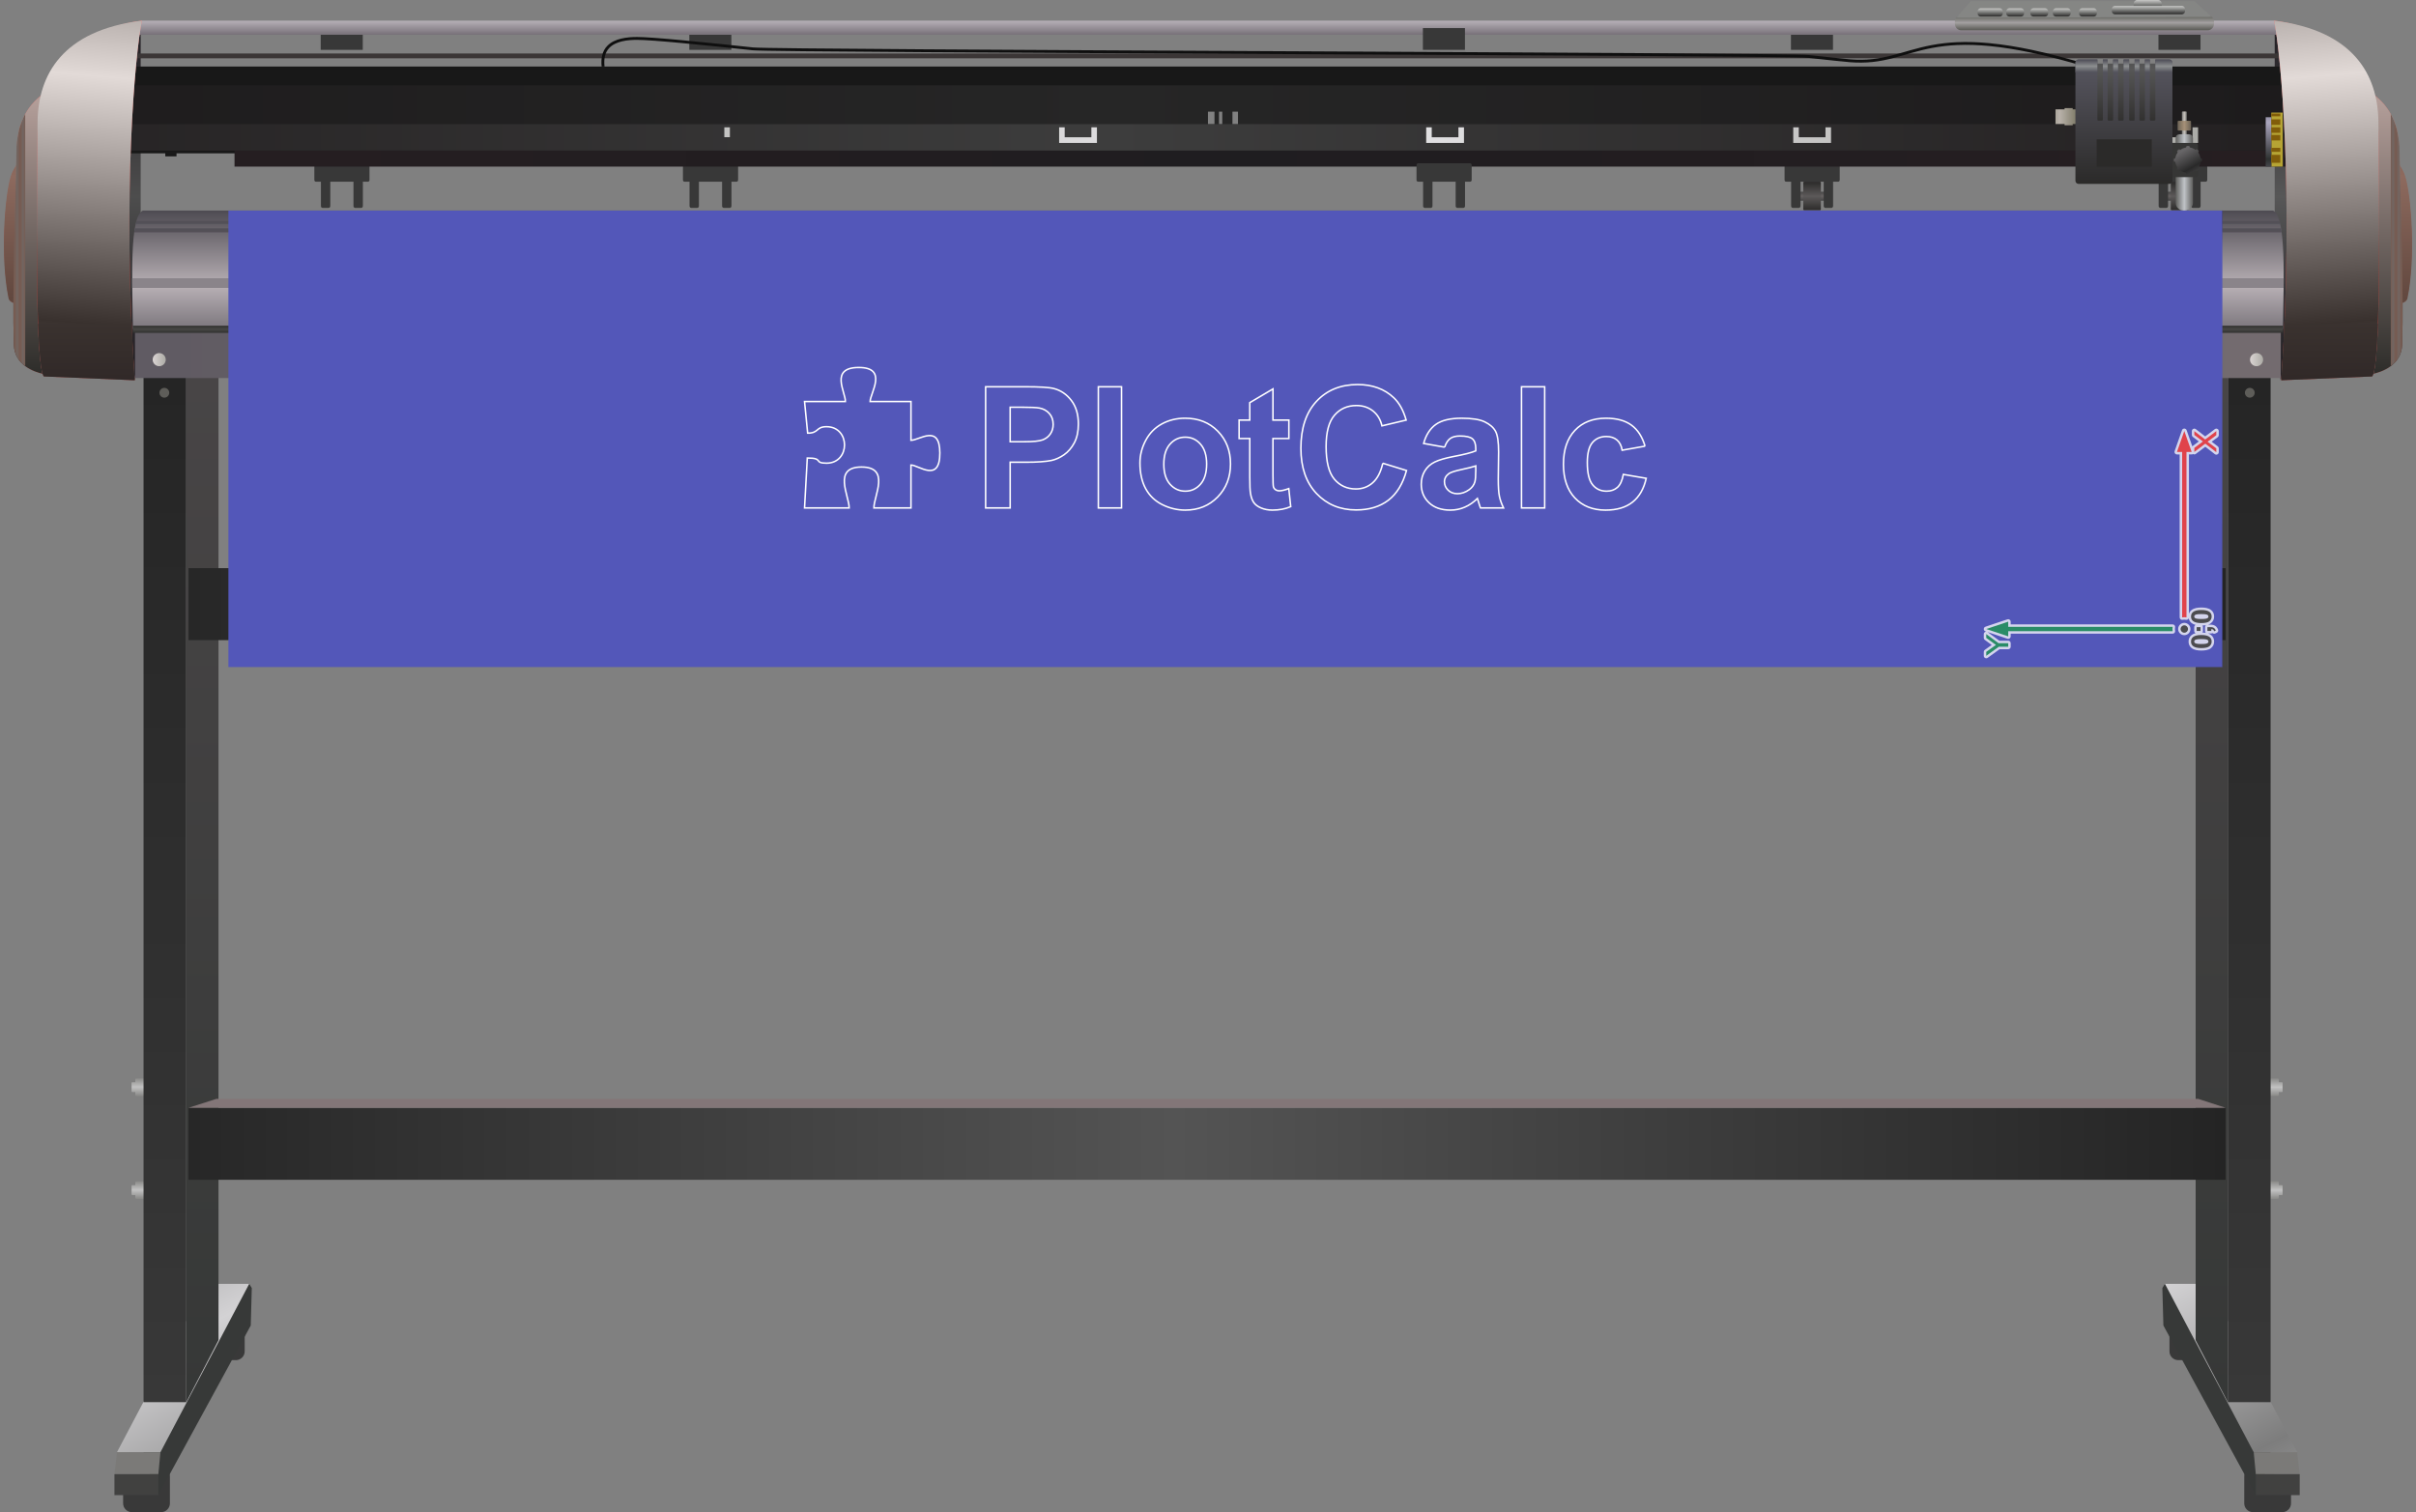 <!-- Creator: plotcalc.com 1000$ --><svg version="1.2" xmlns="http://www.w3.org/2000/svg" viewBox="-1435053 -138368 1587275 993733" xmlns:xlink="http://www.w3.org/1999/xlink"><rect x="-1435053" y="-138368" width="1587275" height="993733" fill="#808080" stroke="none"/><defs><linearGradient id="G1" x1="-700933" x2="-700932" y1="576077" y2="570291" spreadMethod="reflect" gradientUnits="userSpaceOnUse"><stop offset="0%" stop-color="rgba(194,194,194,1)"/><stop offset="100%" stop-color="rgba(137,137,135,1)"/></linearGradient><linearGradient id="G2" x1="-700933" x2="-700932" y1="643731" y2="637946" spreadMethod="reflect" gradientUnits="userSpaceOnUse"><stop offset="0%" stop-color="rgba(194,194,194,1)"/><stop offset="100%" stop-color="rgba(137,137,135,1)"/></linearGradient><linearGradient id="G3" x1="-710540" x2="-652212" y1="705326" y2="815984" spreadMethod="reflect" gradientUnits="userSpaceOnUse"><stop offset="0%" stop-color="rgba(211,210,212,1)"/><stop offset="100%" stop-color="rgba(125,125,125,1)"/></linearGradient><linearGradient id="G4" x1="-693069" x2="-693069" y1="783087" y2="110076" spreadMethod="reflect" gradientUnits="userSpaceOnUse"><stop offset="0%" stop-color="rgba(56,56,56,1)"/><stop offset="100%" stop-color="rgba(37,37,37,1)"/></linearGradient><linearGradient id="G5" x1="-665046" x2="-665045" y1="783087" y2="69572" spreadMethod="reflect" gradientUnits="userSpaceOnUse"><stop offset="0%" stop-color="rgba(54,56,55,1)"/><stop offset="100%" stop-color="rgba(73,70,71,1)"/></linearGradient><linearGradient id="G6" x1="51267" x2="51267" y1="576077" y2="570291" spreadMethod="reflect" gradientUnits="userSpaceOnUse"><stop offset="0%" stop-color="rgba(194,194,194,1)"/><stop offset="100%" stop-color="rgba(137,137,135,1)"/></linearGradient><linearGradient id="G7" x1="51267" x2="51267" y1="643731" y2="637946" spreadMethod="reflect" gradientUnits="userSpaceOnUse"><stop offset="0%" stop-color="rgba(194,194,194,1)"/><stop offset="100%" stop-color="rgba(137,137,135,1)"/></linearGradient><linearGradient id="G8" x1="-12724" x2="45604" y1="705326" y2="815984" spreadMethod="reflect" gradientUnits="userSpaceOnUse"><stop offset="0%" stop-color="rgba(211,210,212,1)"/><stop offset="100%" stop-color="rgba(125,125,125,1)"/></linearGradient><linearGradient id="G9" x1="28674" x2="28674" y1="783087" y2="110076" spreadMethod="reflect" gradientUnits="userSpaceOnUse"><stop offset="0%" stop-color="rgba(56,56,56,1)"/><stop offset="100%" stop-color="rgba(37,37,37,1)"/></linearGradient><linearGradient id="G10" x1="7455" x2="7456" y1="783087" y2="69572" spreadMethod="reflect" gradientUnits="userSpaceOnUse"><stop offset="0%" stop-color="rgba(54,56,55,1)"/><stop offset="100%" stop-color="rgba(73,70,71,1)"/></linearGradient><linearGradient id="G11" x1="-561668" x2="-561668" y1="-9476" y2="-12350" spreadMethod="reflect" gradientUnits="userSpaceOnUse"><stop offset="0%" stop-color="rgba(102,98,98,1)"/><stop offset="100%" stop-color="rgba(71,70,70,1)"/></linearGradient><linearGradient id="G12" x1="-562402" x2="-562402" y1="-9421" y2="-18951" spreadMethod="reflect" gradientUnits="userSpaceOnUse"><stop offset="0%" stop-color="rgba(92,89,89,1)"/><stop offset="100%" stop-color="rgba(43,42,41,1)"/></linearGradient><linearGradient id="G13" x1="-319501" x2="-319501" y1="-9476" y2="-12350" spreadMethod="reflect" gradientUnits="userSpaceOnUse"><stop offset="0%" stop-color="rgba(102,98,98,1)"/><stop offset="100%" stop-color="rgba(71,70,70,1)"/></linearGradient><linearGradient id="G14" x1="-320236" x2="-320236" y1="-9421" y2="-18951" spreadMethod="reflect" gradientUnits="userSpaceOnUse"><stop offset="0%" stop-color="rgba(92,89,89,1)"/><stop offset="100%" stop-color="rgba(43,42,41,1)"/></linearGradient><linearGradient id="G15" x1="-243422" x2="-243422" y1="-9476" y2="-12350" spreadMethod="reflect" gradientUnits="userSpaceOnUse"><stop offset="0%" stop-color="rgba(102,98,98,1)"/><stop offset="100%" stop-color="rgba(71,70,70,1)"/></linearGradient><linearGradient id="G16" x1="-244156" x2="-244156" y1="-9421" y2="-18951" spreadMethod="reflect" gradientUnits="userSpaceOnUse"><stop offset="0%" stop-color="rgba(92,89,89,1)"/><stop offset="100%" stop-color="rgba(43,42,41,1)"/></linearGradient><linearGradient id="G17" x1="-1976" x2="-1976" y1="-9476" y2="-12350" spreadMethod="reflect" gradientUnits="userSpaceOnUse"><stop offset="0%" stop-color="rgba(102,98,98,1)"/><stop offset="100%" stop-color="rgba(71,70,70,1)"/></linearGradient><linearGradient id="G18" x1="-2711" x2="-2711" y1="-9421" y2="-18951" spreadMethod="reflect" gradientUnits="userSpaceOnUse"><stop offset="0%" stop-color="rgba(92,89,89,1)"/><stop offset="100%" stop-color="rgba(43,42,41,1)"/></linearGradient><linearGradient id="G19" x1="77943" x2="77944" y1="-9170" y2="-126242" spreadMethod="reflect" gradientUnits="userSpaceOnUse"><stop offset="0%" stop-color="rgba(87,87,87,1)"/><stop offset="100%" stop-color="rgba(31,27,32,1)"/></linearGradient><linearGradient id="G20" x1="-695755" x2="-695755" y1="-9170" y2="-126242" spreadMethod="reflect" gradientUnits="userSpaceOnUse"><stop offset="0%" stop-color="rgba(77,77,77,1)"/><stop offset="100%" stop-color="rgba(31,27,32,1)"/></linearGradient><linearGradient id="G21" x1="-1314638" x2="-1314637" y1="-115491" y2="-124795" spreadMethod="reflect" gradientUnits="userSpaceOnUse"><stop offset="0%" stop-color="rgba(119,112,120,1)"/><stop offset="100%" stop-color="rgba(182,176,183,1)"/></linearGradient><linearGradient id="G22" x1="-704294" x2="68521" y1="-69581" y2="-69581" spreadMethod="reflect" gradientUnits="userSpaceOnUse"><stop offset="0%" stop-color="rgba(38,38,38,1)"/><stop offset="100%" stop-color="rgba(29,27,28,1)"/></linearGradient><linearGradient id="G23" x1="-633304" x2="68521" y1="-34153" y2="-34153" spreadMethod="reflect" gradientUnits="userSpaceOnUse"><stop offset="0%" stop-color="rgba(31,29,32,1)"/><stop offset="100%" stop-color="rgba(38,30,33,1)"/></linearGradient><linearGradient id="G24" x1="-704294" x2="68521" y1="-48143" y2="-48143" spreadMethod="reflect" gradientUnits="userSpaceOnUse"><stop offset="0%" stop-color="rgba(61,61,61,1)"/><stop offset="100%" stop-color="rgba(35,32,33,1)"/></linearGradient><linearGradient id="G25" x1="55319" x2="55319" y1="-33634" y2="-57909" spreadMethod="reflect" gradientUnits="userSpaceOnUse"><stop offset="0%" stop-color="rgba(45,48,48,1)"/><stop offset="100%" stop-color="rgba(170,165,189,1)"/></linearGradient><linearGradient id="G26" x1="-1329" x2="34941" y1="-60922" y2="-60922" spreadMethod="reflect" gradientUnits="userSpaceOnUse"><stop offset="0%" stop-color="rgba(167,167,167,1)"/><stop offset="100%" stop-color="rgba(162,162,162,1)"/></linearGradient><linearGradient id="G27" x1="-513483" x2="63548" y1="-101640" y2="-101640" spreadMethod="reflect" gradientUnits="userSpaceOnUse"><stop offset="0%" stop-color="rgba(105,100,96,1)"/><stop offset="100%" stop-color="rgba(30,28,31,1)"/></linearGradient><linearGradient id="G28" x1="-747659" x2="-734915" y1="74444" y2="-87486" spreadMethod="reflect" gradientUnits="userSpaceOnUse"><stop offset="0%" stop-color="rgba(200,52,43,1)"/><stop offset="100%" stop-color="rgba(241,127,127,1)"/></linearGradient><linearGradient id="G29" x1="-1425742" x2="-1425742" y1="57567" y2="-22471" spreadMethod="reflect" gradientUnits="userSpaceOnUse"><stop offset="0%" stop-color="rgba(98,72,63,1)"/><stop offset="100%" stop-color="rgba(141,106,94,1)"/></linearGradient><linearGradient id="G30" x1="-1418146" x2="-1418146" y1="105132" y2="-72568" spreadMethod="reflect" gradientUnits="userSpaceOnUse"><stop offset="0%" stop-color="rgba(47,46,43,1)"/><stop offset="100%" stop-color="rgba(179,158,153,1)"/></linearGradient><linearGradient id="G31" x1="-1476032" x2="-1475652" y1="-18688" y2="-18688" spreadMethod="reflect" gradientUnits="userSpaceOnUse"><stop offset="0%" stop-color="rgba(120,90,79,1)"/><stop offset="100%" stop-color="rgba(113,102,98,1)"/></linearGradient><linearGradient id="G32" x1="-1373353" x2="-1360383" y1="74444" y2="-87486" spreadMethod="reflect" gradientUnits="userSpaceOnUse"><stop offset="0%" stop-color="rgba(57,49,46,1)"/><stop offset="100%" stop-color="rgba(226,218,215,1)"/></linearGradient><linearGradient id="G33" x1="-1377253" x2="-1377253" y1="110164" y2="74444" spreadMethod="reflect" gradientUnits="userSpaceOnUse"><stop offset="0%" stop-color="rgba(49,41,40,1)"/><stop offset="100%" stop-color="rgba(58,50,47,1)"/></linearGradient><linearGradient id="G34" x1="-589265" x2="9058" y1="-49567" y2="-49567" spreadMethod="reflect" gradientUnits="userSpaceOnUse"><stop offset="0%" stop-color="rgba(233,232,235,1)"/><stop offset="100%" stop-color="rgba(172,172,168,1)"/></linearGradient><linearGradient id="G35" x1="-820322" x2="-820322" y1="49520" y2="0" spreadMethod="reflect" gradientUnits="userSpaceOnUse"><stop offset="0%" stop-color="rgba(184,176,181,1)"/><stop offset="100%" stop-color="rgba(78,75,82,1)"/></linearGradient><linearGradient id="G36" x1="-1346376" x2="63403" y1="93916" y2="93916" spreadMethod="reflect" gradientUnits="userSpaceOnUse"><stop offset="0%" stop-color="rgba(96,91,99,1)"/><stop offset="100%" stop-color="rgba(115,107,111,1)"/></linearGradient><linearGradient id="G37" x1="-700091" x2="-700091" y1="78037" y2="75694" spreadMethod="reflect" gradientUnits="userSpaceOnUse"><stop offset="0%" stop-color="rgba(71,71,69,1)"/><stop offset="100%" stop-color="rgba(49,49,47,1)"/></linearGradient><linearGradient id="G38" x1="43171" x2="51788" y1="97976" y2="97976" spreadMethod="reflect" gradientUnits="userSpaceOnUse"><stop offset="0%" stop-color="rgba(218,212,211,1)"/><stop offset="100%" stop-color="rgba(172,171,165,1)"/></linearGradient><linearGradient id="G39" x1="-232416" x2="-223799" y1="97976" y2="97976" spreadMethod="reflect" gradientUnits="userSpaceOnUse"><stop offset="0%" stop-color="rgba(218,212,211,1)"/><stop offset="100%" stop-color="rgba(172,171,165,1)"/></linearGradient><linearGradient id="G40" x1="-1059175" x2="-1050558" y1="97976" y2="97976" spreadMethod="reflect" gradientUnits="userSpaceOnUse"><stop offset="0%" stop-color="rgba(218,212,211,1)"/><stop offset="100%" stop-color="rgba(172,171,165,1)"/></linearGradient><linearGradient id="G41" x1="-1334761" x2="-1326144" y1="97976" y2="97976" spreadMethod="reflect" gradientUnits="userSpaceOnUse"><stop offset="0%" stop-color="rgba(218,212,211,1)"/><stop offset="100%" stop-color="rgba(172,171,165,1)"/></linearGradient><linearGradient id="G42" x1="-66740" x2="-66740" y1="-123465" y2="-128314" spreadMethod="reflect" gradientUnits="userSpaceOnUse"><stop offset="0%" stop-color="rgba(163,160,160,1)"/><stop offset="100%" stop-color="rgba(91,92,86,1)"/></linearGradient><linearGradient id="G43" x1="-126764" x2="-126764" y1="-127472" y2="-132959" spreadMethod="reflect" gradientUnits="userSpaceOnUse"><stop offset="0%" stop-color="rgba(43,43,42,1)"/><stop offset="100%" stop-color="rgba(199,200,198,1)"/></linearGradient><linearGradient id="G44" x1="-110579" x2="-110579" y1="-127472" y2="-132959" spreadMethod="reflect" gradientUnits="userSpaceOnUse"><stop offset="0%" stop-color="rgba(43,43,42,1)"/><stop offset="100%" stop-color="rgba(199,200,198,1)"/></linearGradient><linearGradient id="G45" x1="-94764" x2="-94764" y1="-127472" y2="-132959" spreadMethod="reflect" gradientUnits="userSpaceOnUse"><stop offset="0%" stop-color="rgba(43,43,42,1)"/><stop offset="100%" stop-color="rgba(199,200,198,1)"/></linearGradient><linearGradient id="G46" x1="-79972" x2="-79972" y1="-127472" y2="-132959" spreadMethod="reflect" gradientUnits="userSpaceOnUse"><stop offset="0%" stop-color="rgba(43,43,42,1)"/><stop offset="100%" stop-color="rgba(199,200,198,1)"/></linearGradient><linearGradient id="G47" x1="-62759" x2="-62759" y1="-127472" y2="-132959" spreadMethod="reflect" gradientUnits="userSpaceOnUse"><stop offset="0%" stop-color="rgba(43,43,42,1)"/><stop offset="100%" stop-color="rgba(199,200,198,1)"/></linearGradient><linearGradient id="G48" x1="-23206" x2="-23206" y1="-132026" y2="-138368" spreadMethod="reflect" gradientUnits="userSpaceOnUse"><stop offset="0%" stop-color="rgba(43,43,42,1)"/><stop offset="100%" stop-color="rgba(199,200,198,1)"/></linearGradient><linearGradient id="G49" x1="-21375" x2="-21375" y1="-128990" y2="-134477" spreadMethod="reflect" gradientUnits="userSpaceOnUse"><stop offset="0%" stop-color="rgba(43,43,42,1)"/><stop offset="100%" stop-color="rgba(199,200,198,1)"/></linearGradient><linearGradient id="G50" x1="-663535" x2="27148" y1="258656" y2="258656" spreadMethod="reflect" gradientUnits="userSpaceOnUse"><stop offset="0%" stop-color="rgba(84,84,84,1)"/><stop offset="100%" stop-color="rgba(36,36,36,1)"/></linearGradient><linearGradient id="G51" x1="-663535" x2="27148" y1="613298" y2="613298" spreadMethod="reflect" gradientUnits="userSpaceOnUse"><stop offset="0%" stop-color="rgba(84,84,84,1)"/><stop offset="100%" stop-color="rgba(36,36,36,1)"/></linearGradient><linearGradient id="G52" x1="-508002" x2="-499385" y1="97976" y2="97976" spreadMethod="reflect" gradientUnits="userSpaceOnUse"><stop offset="0%" stop-color="rgba(218,212,211,1)"/><stop offset="100%" stop-color="rgba(172,171,165,1)"/></linearGradient><linearGradient id="G53" x1="-783588" x2="-774971" y1="97976" y2="97976" spreadMethod="reflect" gradientUnits="userSpaceOnUse"><stop offset="0%" stop-color="rgba(218,212,211,1)"/><stop offset="100%" stop-color="rgba(172,171,165,1)"/></linearGradient><linearGradient id="G54" x1="162450" x2="162450" y1="-9476" y2="-12350" spreadMethod="reflect" gradientUnits="userSpaceOnUse"><stop offset="0%" stop-color="rgba(102,98,98,1)"/><stop offset="100%" stop-color="rgba(71,70,70,1)"/></linearGradient><linearGradient id="G55" x1="161715" x2="161715" y1="-9421" y2="-18951" spreadMethod="reflect" gradientUnits="userSpaceOnUse"><stop offset="0%" stop-color="rgba(92,89,89,1)"/><stop offset="100%" stop-color="rgba(43,42,41,1)"/></linearGradient><linearGradient id="G56" x1="-535172" x2="-547916" y1="74444" y2="-87486" spreadMethod="reflect" gradientUnits="userSpaceOnUse"><stop offset="0%" stop-color="rgba(200,52,43,1)"/><stop offset="100%" stop-color="rgba(241,127,127,1)"/></linearGradient><linearGradient id="G57" x1="142911" x2="142911" y1="57567" y2="-22471" spreadMethod="reflect" gradientUnits="userSpaceOnUse"><stop offset="0%" stop-color="rgba(98,72,63,1)"/><stop offset="100%" stop-color="rgba(141,106,94,1)"/></linearGradient><linearGradient id="G58" x1="135316" x2="135315" y1="105132" y2="-72568" spreadMethod="reflect" gradientUnits="userSpaceOnUse"><stop offset="0%" stop-color="rgba(47,46,43,1)"/><stop offset="100%" stop-color="rgba(179,158,153,1)"/></linearGradient><linearGradient id="G59" x1="193201" x2="192821" y1="-18688" y2="-18688" spreadMethod="reflect" gradientUnits="userSpaceOnUse"><stop offset="0%" stop-color="rgba(120,90,79,1)"/><stop offset="100%" stop-color="rgba(113,102,98,1)"/></linearGradient><linearGradient id="G60" x1="90522" x2="77553" y1="74444" y2="-87486" spreadMethod="reflect" gradientUnits="userSpaceOnUse"><stop offset="0%" stop-color="rgba(57,49,46,1)"/><stop offset="100%" stop-color="rgba(226,218,215,1)"/></linearGradient><linearGradient id="G61" x1="94422" x2="94422" y1="110164" y2="74444" spreadMethod="reflect" gradientUnits="userSpaceOnUse"><stop offset="0%" stop-color="rgba(49,41,40,1)"/><stop offset="100%" stop-color="rgba(58,50,47,1)"/></linearGradient><linearGradient id="G62" x1="12" x2="1598" y1="-55660" y2="-55660" spreadMethod="reflect" gradientUnits="userSpaceOnUse"><stop offset="0%" stop-color="rgba(200,196,189,1)"/><stop offset="100%" stop-color="rgba(122,120,119,1)"/></linearGradient><linearGradient id="G63" x1="12" x2="4427" y1="-55768" y2="-55768" spreadMethod="reflect" gradientUnits="userSpaceOnUse"><stop offset="0%" stop-color="rgba(166,145,120,1)"/><stop offset="100%" stop-color="rgba(108,99,86,1)"/></linearGradient><linearGradient id="G64" x1="0" x2="5688" y1="-26596" y2="-26596" spreadMethod="reflect" gradientUnits="userSpaceOnUse"><stop offset="0%" stop-color="rgba(192,195,199,1)"/><stop offset="100%" stop-color="rgba(95,95,93,1)"/></linearGradient><linearGradient id="G65" x1="5097" x2="-1182" y1="-28403" y2="-39279" spreadMethod="reflect" gradientUnits="userSpaceOnUse"><stop offset="0%" stop-color="rgba(41,41,41,1)"/><stop offset="100%" stop-color="rgba(104,102,104,1)"/></linearGradient><linearGradient id="G66" x1="-81924" x2="-67566" y1="-61686" y2="-61686" spreadMethod="reflect" gradientUnits="userSpaceOnUse"><stop offset="0%" stop-color="rgba(184,177,170,1)"/><stop offset="100%" stop-color="rgba(110,107,85,1)"/></linearGradient><linearGradient id="G67" x1="-38368" x2="-38367" y1="-53227" y2="-93141" spreadMethod="reflect" gradientUnits="userSpaceOnUse"><stop offset="0%" stop-color="rgba(43,42,41,1)"/><stop offset="100%" stop-color="rgba(87,87,87,1)"/></linearGradient><linearGradient id="G68" x1="-56907" x2="-56906" y1="-17527" y2="-90690" spreadMethod="reflect" gradientUnits="userSpaceOnUse"><stop offset="0%" stop-color="rgba(43,42,41,1)"/><stop offset="100%" stop-color="rgba(84,83,92,1)"/></linearGradient><linearGradient id="G69" x1="-65459" x2="-65458" y1="-94823" y2="-99266" spreadMethod="reflect" gradientUnits="userSpaceOnUse"><stop offset="0%" stop-color="rgba(140,143,144,1)"/><stop offset="100%" stop-color="rgba(76,75,85,1)"/></linearGradient><linearGradient id="GS1" x1="0" x2="0" y1="0" y2="25000" gradientUnits="userSpaceOnUse"><stop offset="25%" stop-color="rgba(0,0,0,.2)"/><stop offset="100%" stop-color="rgba(0,0,0,0)"/></linearGradient><linearGradient id="GS2" x1="0" x2="0" y1="300000" y2="100000" gradientUnits="userSpaceOnUse"><stop offset="0%" stop-color="rgba(0,0,0,.1)"/><stop offset="100%" stop-color="rgba(0,0,0,0)"/></linearGradient></defs><path id="theMotionPath" d="M0 0H-1260000H0" /><g><path fill="url(#G1)" d="m-1345423 570291h10110v11572h-10110c-410 0-745-336-745-746v-1776h-2018c-232 0-421-190-421-421v-5686c0-232 189-421 421-421h2018v-1776c0-411 335-746 745-746"/><path fill="url(#G2)" d="m-1345423 637946h10110v11571h-10110c-410 0-745-335-745-746v-1776h-2018c-232 0-421-189-421-421v-5686c0-231 189-420 421-420h2018v-1777c0-410 335-745 745-745"/><path fill="rgba(57,57,57,1)" d="m-1280055 726164h-19219c-3166 0-5757 2590-5757 5756v17793c0 3166 2591 5756 5757 5756h19219c3166 0 5756-2590 5756-5756v-17793c0-3166-2591-5756-5756-5756"/><path fill="rgba(57,57,57,1)" d="m-1329181 826060h-19219c-3166 0-5757 2590-5757 5756v17793c0 3166 2591 5756 5757 5756h19219c3166 0 5756-2590 5756-5756v-17793c0-3166-2591-5756-5756-5756"/><path fill="rgba(55,57,56,1)" d="m-1341679 839028l10652 5151 60721-111489 678-24587-1694-2777-15584 4147-53522 101042z"/><path fill="url(#G3)" d="m-1329650 815984h-28565l58328-110658h28565z"/><path fill="url(#G4)" d="m-1312720 106122h-28024v676965h28024z"/><path fill="url(#G5)" d="m-1312720 106122l21218-40742v676966l-21218 40741z"/><path fill="rgba(94,93,89,1)" d="m-1327078 122958c-1776 0-3217-1441-3217-3218 0-1777 1441-3217 3217-3217 1777 0 3218 1440 3218 3217 0 1777-1441 3218-3218 3218"/><path fill="rgba(123,122,120,1)" d="m-1359864 830593l28837-191 1377-14418h-28565z"/><path fill="rgba(65,65,64,1)" d="m-1331027 830402h-28837v13777h28837z"/><path fill="url(#G6)" d="m61376 570291h-10109v11572h10109c410 0 746-336 746-746v-1776h2018c231 0 421-190 421-421v-5686c0-232-190-421-421-421h-2018v-1776c0-411-336-746-746-746"/><path fill="url(#G7)" d="m61376 637946h-10109v11571h10109c410 0 746-335 746-746v-1776h2018c231 0 421-189 421-421v-5686c0-231-190-420-421-420h-2018v-1777c0-410-336-745-746-745"/><path fill="rgba(57,57,57,1)" d="m-3991 726164h19218c3167 0 5757 2590 5757 5756v17793c0 3166-2590 5756-5757 5756h-19218c-3166 0-5757-2590-5757-5756v-17793c0-3166 2591-5756 5757-5756"/><path fill="rgba(57,57,57,1)" d="m45135 826060h19218c3167 0 5757 2590 5757 5756v17793c0 3166-2590 5756-5757 5756h-19218c-3166 0-5756-2590-5756-5756v-17793c0-3166 2590-5756 5756-5756"/><path fill="rgba(55,57,56,1)" d="m57632 839028l-10652 5151-60720-111489-678-24587 1694-2777 15583 4147 53523 101042z"/><path fill="url(#G8)" d="m45604 815984h28564l-58328-110658h-28564z"/><path fill="url(#G9)" d="m28674 106122h28023v676965h-28023z"/><path fill="url(#G10)" d="m28674 106122l-21219-40742v676966l21219 40741z"/><path fill="rgba(94,93,89,1)" d="m43031 122958c1777 0 3217-1441 3217-3218 0-1777-1440-3217-3217-3217-1777 0-3217 1440-3217 3217 0 1777 1440 3218 3217 3218"/><path fill="rgba(123,122,120,1)" d="m75817 830593l-28837-191-1376-14418h28564z"/><path fill="rgba(65,65,64,1)" d="m46980 830402h28837v13777h-28837z"/><path fill="url(#G11)" d="m-1220724-12350h20388v5857h-20388z"/><path fill="rgba(56,56,56,1)" d="m-1227455-31074h34076c596 0 1084 487 1084 1083v9957c0 595-488 1083-1084 1083h-3279v15998c0 676-553 1229-1228 1229h-3711c-676 0-1229-553-1229-1229v-15998h-15226v15998c0 676-552 1229-1228 1229h-3711c-676 0-1228-553-1228-1229v-15998h-3236c-596 0-1083-488-1083-1083v-9957c0-596 487-1083 1083-1083"/><path fill="url(#G12)" d="m-1215720-223h10491c290 0 528-238 528-528v-17671c0-291-238-529-528-529h-10491c-291 0-528 238-528 529v17671c0 290 237 528 528 528"/><path fill="rgba(56,56,56,1)" d="m-1196715-105610h-27630v-14299h27630z"/><path fill="url(#G13)" d="m-978558-12350h20388v5857h-20388z"/><path fill="rgba(56,56,56,1)" d="m-985289-31074h34077c596 0 1083 487 1083 1083v9957c0 595-488 1083-1083 1083h-3279v15998c0 676-553 1229-1229 1229h-3711c-676 0-1228-553-1228-1229v-15998h-15226v15998c0 676-553 1229-1229 1229h-3711c-675 0-1228-553-1228-1229v-15998h-3236c-595 0-1083-488-1083-1083v-9957c0-596 487-1083 1083-1083"/><path fill="url(#G14)" d="m-973554-223h10491c291 0 529-238 529-528v-17671c0-291-238-529-529-529h-10491c-290 0-528 238-528 529v17671c0 290 238 528 528 528"/><path fill="rgba(56,56,56,1)" d="m-954549-105610h-27630v-14299h27630z"/><path fill="url(#G15)" d="m-254804-12350h20388v5857h-20388z"/><path fill="rgba(56,56,56,1)" d="m-261535-31074h34076c596 0 1084 487 1084 1083v9957c0 595-488 1083-1084 1083h-3279v15998c0 676-553 1229-1228 1229h-3711c-676 0-1229-553-1229-1229v-15998h-15225v15998c0 676-553 1229-1229 1229h-3711c-676 0-1229-553-1229-1229v-15998h-3235c-596 0-1083-488-1083-1083v-9957c0-596 487-1083 1083-1083"/><path fill="url(#G16)" d="m-249800-223h10491c290 0 528-238 528-528v-17671c0-291-238-529-528-529h-10491c-291 0-528 238-528 529v17671c0 290 237 528 528 528"/><path fill="rgba(56,56,56,1)" d="m-230795-105610h-27630v-14299h27630z"/><path fill="url(#G17)" d="m-13358-12350h20388v5857h-20388z"/><path fill="rgba(56,56,56,1)" d="m-20089-31074h34076c596 0 1083 487 1083 1083v9957c0 595-487 1083-1083 1083h-3279v15998c0 676-553 1229-1229 1229h-3711c-675 0-1228-553-1228-1229v-15998h-15226v15998c0 676-553 1229-1229 1229h-3710c-676 0-1229-553-1229-1229v-15998h-3235c-596 0-1084-488-1084-1083v-9957c0-596 488-1083 1084-1083"/><path fill="url(#G18)" d="m-8354-223h10490c291 0 529-238 529-528v-17671c0-291-238-529-529-529h-10490c-291 0-529 238-529 529v17671c0 290 238 528 529 528"/><path fill="rgba(56,56,56,1)" d="m10651-105610h-27630v-14299h27630z"/><path fill="url(#G19)" d="m78738 74444l-15414 37073-3924-32530v-199130l19338 12808z"/><path fill="url(#G20)" d="m-1361974 74444l15414 37073 3925-32530v-199130l-19339 12808z"/><path fill="url(#G21)" d="m-1341813-124795h1400796l3234 9304h-1409667z"/><path fill="rgba(24,24,24,1)" d="m-1351969-94653h1420490v57048h-1420490z"/><path fill="url(#G22)" d="m-1351969-82299h1420490v25435h-1420490z"/><path fill="url(#G23)" d="m-1280978-39422h1349499v10538h-1349499z"/><path fill="url(#G24)" d="m-1351969-39422h1420490v-17442h-1420490z"/><path fill="rgba(182,164,52,1)" d="m57165-64374h7520v35490h-7520z"/><path fill="url(#G25)" d="m53471-61340h3694v32456h-3694z"/><path fill="rgba(129,93,10,1)" d="m57165-36621h5915v5248h-5915z"/><path fill="rgba(129,93,10,1)" d="m57165-41212h5915v2623h-5915z"/><path fill="rgba(129,93,10,1)" d="m57165-49674h5915v3608h-5915z"/><path fill="rgba(129,93,10,1)" d="m57165-54692h5915v3608h-5915z"/><path fill="rgba(129,93,10,1)" d="m57165-59939h5915v3607h-5915z"/><path fill="rgba(129,93,10,1)" d="m57165-63744h5915v1804h-5915z"/><path fill="url(#G26)" d="m-649003-64979h36269v8115h-36269z"/><path fill="rgba(129,129,129,1)" d="m-641443-64979h4291v8115h-4291z"/><path fill="rgba(129,129,129,1)" d="m-634189-64979h2146v8115h-2146z"/><path fill="rgba(129,129,129,1)" d="m-625351-64979h3626v8115h-3626z"/><path fill="url(#G27)" d="m-1347799-108627h1411347v13974h-1411347z"/><path fill="rgba(59,54,54,1)" d="m-1347799-103221h1411347v3161h-1411347z"/><path fill="url(#G28)" d="m-1406250 109010l59690 2507c-8356-122181 333-215123 4747-236312-37101 4497-55903 27348-63808 47327-13612 9539-17317 22195-18376 34893-60 5205 1427 4493 1284 11073-2313 2737-4195 6424-5007 9106-3900 12880-7032 52970-1437 79963 419 2025 2360 3035 4693 3426-27 10083-1536 19398-1269 27302 451 13324 13323 17664 18662 18929 257 835 530 1442 821 1786"/><path fill="url(#G29)" d="m-1424464 61040c-2465-353-4556-1361-4993-3473-5596-26993-2464-67082 1437-79963 849-2801 2862-6695 5315-9461-582 26816-1680 63202-1759 92897"/><path fill="url(#G30)" d="m-1407058 107274h1c-5080-16303-3777-114517-3302-158736 96-8964 1539-17812 4815-26006-13840 9561-17587 22303-18653 35088-385 33602-2982 93904-1736 130675 458 13504 13674 17780 18875 18979"/><path fill="url(#G31)" d="m-1418477-63458c-3657 6634-5117 13849-5720 21078-385 33602-2982 93904-1736 130675 225 6638 3533 11045 7456 13954z"/><path fill="url(#G32)" d="m-1406250 109010l59690 2507c-8356-122181 333-215123 4747-236312-52217 6329-68194 35691-68546 66413-499 43482-1910 160267 4109 167392"/><path fill="url(#G33)" d="m-1406250 109010l59690 2507c-868-12691-1549-25061-2073-37073h-61386c678 18756 1842 32285 3769 34566"/><path fill="rgba(24,24,24,1)" d="m-1326468-38020h7387v2410h-7387z"/><path fill="url(#G34)" d="m-15784-54694v10254h24842v-10254h-3654v6531h-17534v-6531zm-1205732 0v10254h24842v-10254h-3654v6531h-17533v-6531zm241147 0v10254h24842v-10254h-3655v6531h-17533v-6531zm241146 0v10254h24842v-10254h-3654v6531h-17534v-6531zm241146 0v10254h24842v-10254h-3654v6531h-17533v-6531zm241147 0v10254h24842v-10254h-3655v6531h-17533v-6531z"/><path fill="url(#G35)" d="m-1347735 77756c-460-32223-2351-73653 6495-77756 39444 0 1360114 0 1399558 0 8847 4103 6955 45533 6495 77756-43774 0-1368774 0-1412548 0"/><path fill="rgba(138,132,138,1)" d="m-1348178 50815c-23-2133-38-4252-42-6348h1413519c-5 2096-20 4215-42 6348z"/><path fill="rgba(83,80,87,1)" d="m-1346887 14287c120-898 251-1762 392-2593h1410069c141 831 271 1695 391 2593zm954-5467c160-711 331-1389 513-2027h1407919c182 638 352 1316 512 2027z"/><path fill="url(#G36)" d="m63403 110076h-1409779v-32320h1409779z"/><path fill="url(#G37)" d="m-1347766 75694h1412579l35 4685h-1412614z"/><path fill="url(#G38)" d="m47479 102285c2380 0 4309-1929 4309-4309 0-2379-1929-4308-4309-4308-2379 0-4308 1929-4308 4308 0 2380 1929 4309 4308 4309"/><path fill="url(#G39)" d="m-228107 102285c2379 0 4308-1929 4308-4309 0-2379-1929-4308-4308-4308-2380 0-4309 1929-4309 4308 0 2380 1929 4309 4309 4309"/><path fill="url(#G40)" d="m-1054866 102285c2379 0 4308-1929 4308-4309 0-2379-1929-4308-4308-4308-2380 0-4309 1929-4309 4308 0 2380 1929 4309 4309 4309"/><path fill="url(#G41)" d="m-1330453 102285c2380 0 4309-1929 4309-4309 0-2379-1929-4308-4309-4308-2379 0-4308 1929-4308 4308 0 2380 1929 4309 4308 4309"/><path fill="rgba(15,15,15,1)" d="m-1039821-94978c-461-4848 270-9724 3817-13334 4763-4847 12993-5753 19457-5753 1618 0 3236 70 4853 152 2245 114 4488 265 6730 429 6018 441 12028 978 18036 1538 15559 1452 31099 3088 46637 4752 15298 1637 678265 3324 693560 4991 5695 621 11390 1241 17088 1838 3396 356 6792 727 10196 1000 4917 393 9870 361 14775-180 4263-471 8461-1326 12612-2389 4109-1053 8167-2288 12247-3442 4496-1271 9023-2432 13615-3306 5503-1049 11072-1690 16668-1947 7139-328 14297-51 21408 623 9363 887 18658 2448 27858 4383 12148 2554 24095 5960 36038 9326l4802 1354 1062 290h-6931c-11841-3544-23261-6587-35358-9131-9131-1920-18356-3470-27648-4351-7024-665-14094-940-21145-616-5507 253-10986 884-16403 1916-4537 864-9011 2012-13454 3268-4095 1158-8168 2398-12292 3454-4237 1085-8522 1956-12873 2437-5023 554-10095 588-15131 185-3420-274-6831-646-10242-1004-5701-597-11398-1218-17096-1839-15293-1667-678260-3354-693556-4991-15529-1663-31062-3297-46612-4749-5995-559-11993-1095-17998-1535-2228-163-4458-313-6689-426-1584-81-3171-150-4757-150-5883 0-13774 772-18116 5191-3135 3190-3692 7565-3286 11838l47 503h-1888z"/><path fill="url(#G42)" d="m-146473-128314h161746c2334 0 4244 1909 4244 4243v1363c0 2334-1910 4244-4244 4244h-161746c-2334 0-4243-1910-4243-4244v-1363c0-2334 1909-4243 4243-4243"/><path fill="rgba(133,134,132,1)" d="m18109-127221l-167889 499 9555-10937h146756z"/><path fill="url(#G43)" d="m-133732-132959h12429c1138 0 2069 931 2069 2069v1349c0 1138-931 2069-2069 2069h-12429c-1138 0-2069-931-2069-2069v-1349c0-1138 931-2069 2069-2069"/><path fill="url(#G44)" d="m-114906-132959h7589c1138 0 2068 931 2068 2069v1349c0 1138-930 2069-2068 2069h-7589c-1138 0-2069-931-2069-2069v-1349c0-1138 931-2069 2069-2069"/><path fill="url(#G45)" d="m-99092-132959h7589c1138 0 2069 931 2069 2069v1349c0 1138-931 2069-2069 2069h-7589c-1138 0-2069-931-2069-2069v-1349c0-1138 931-2069 2069-2069"/><path fill="url(#G46)" d="m-84300-132959h7589c1138 0 2069 931 2069 2069v1349c0 1138-931 2069-2069 2069h-7589c-1137 0-2068-931-2068-2069v-1349c0-1138 931-2069 2068-2069"/><path fill="url(#G47)" d="m-67087-132959h7589c1138 0 2069 931 2069 2069v1349c0 1138-931 2069-2069 2069h-7589c-1138 0-2069-931-2069-2069v-1349c0-1138 931-2069 2069-2069"/><path fill="url(#G48)" d="m-30886-138368h13681c1315 0 2391 1076 2391 2392v1559c0 1315-1076 2391-2391 2391h-13681c-1315 0-2391-1076-2391-2391v-1559c0-1316 1076-2392 2391-2392"/><path fill="url(#G49)" d="m-45560-134477h43994c1138 0 2069 931 2069 2069v1349c0 1138-931 2069-2069 2069h-43994c-1138 0-2069-931-2069-2069v-1349c0-1138 931-2069 2069-2069"/><path fill="url(#G50)" d="m-1311209 235001h1338357v47309h-1338357z"/><path fill="url(#G51)" d="m-1311209 589644h1338357v47309h-1338357z"/><path fill="rgba(131,118,120,1)" d="m-1311209 589644l18273-5860c26298 0 1275802 0 1302101 0l17983 5860c-39436 0-1298921 0-1338357 0"/><path fill="url(#G52)" d="m-503693 102285c2379 0 4308-1929 4308-4309 0-2379-1929-4308-4308-4308-2380 0-4309 1929-4309 4308 0 2380 1929 4309 4309 4309"/><path fill="url(#G53)" d="m-779280 102285c2380 0 4309-1929 4309-4309 0-2379-1929-4308-4309-4308-2379 0-4308 1929-4308 4308 0 2380 1929 4309 4308 4309"/><path fill="url(#G54)" d="m-496607-12350h20388v5857h-20388z"/><path fill="rgba(56,56,56,1)" d="m-503338-31074h34077c595 0 1083 487 1083 1083v9957c0 595-488 1083-1083 1083h-3280v15998c0 676-553 1229-1228 1229h-3711c-676 0-1229-553-1229-1229v-15998h-15225v15998c0 676-553 1229-1229 1229h-3711c-675 0-1228-553-1228-1229v-15998h-3236c-595 0-1083-488-1083-1083v-9957c0-596 487-1083 1083-1083"/><path fill="url(#G55)" d="m-491603-223h10491c291 0 528-238 528-528v-17671c0-291-238-529-528-529h-10491c-290 0-528 238-528 529v17671c0 290 237 528 528 528"/><path fill="rgba(56,56,56,1)" d="m-472598-105610h-27630v-14299h27630z"/><path fill="url(#G56)" d="m123419 109010l-59690 2507c8356-122181-332-215123-4746-236312 37101 4497 55902 27348 63808 47327 13611 9539 17317 22195 18376 34893 59 5205-1428 4493-1285 11073 2313 2737 4195 6424 5007 9106 3900 12880 7032 52970 1438 79963-420 2025-2360 3035-4694 3426 27 10083 1537 19398 1269 27302-451 13324-13323 17664-18662 18929-257 835-530 1442-821 1786"/><path fill="url(#G57)" d="m141633 61040c2466-353 4556-1361 4994-3473 5595-26993 2463-67082-1438-79963-848-2801-2861-6695-5314-9461 581 26816 1680 63202 1758 92897"/><path fill="url(#G58)" d="m124227 107274h-1c5081-16303 3778-114517 3303-158736-96-8964-1539-17812-4815-26006 13840 9561 17586 22303 18653 35088 385 33602 2982 93904 1735 130675-458 13504-13674 17780-18875 18979"/><path fill="url(#G59)" d="m135647-63458c3656 6634 5117 13849 5720 21078 385 33602 2982 93904 1735 130675-225 6638-3532 11045-7455 13954z"/><path fill="url(#G60)" d="m123419 109010l-59690 2507c8356-122181-332-215123-4746-236312 52217 6329 68194 35691 68546 66413 499 43482 1910 160267-4110 167392"/><path fill="url(#G61)" d="m123419 109010l-59690 2507c868-12691 1550-25061 2074-37073h61386c-678 18756-1843 32285-3770 34566"/></g><g><path fill="url(#G62)" d="m-1189-46235h2401c213 0 386-173 386-386v-18078c0-212-173-386-386-386h-2401c-212 0-385 174-385 386v18078c0 213 173 386 385 386"/><path fill="url(#G63)" d="m-3933-52590h7890c258 0 470-212 470-471v-5414c0-259-212-471-470-471h-7890c-259 0-471 212-471 471v5414c0 259 212 471 471 471"/><path fill="url(#G64)" d="m-554 0h1108c2824 0 5134-2310 5134-5134v-42351c0-2824-2310-2700-5134-2700h-1108c-2824 0-5134-123-5134 2700v42351c0 2824 2310 5134 5134 5134"/><path fill="rgba(54,54,53,1)" d="m7496-44430h-18677c-828 0-1506 677-1506 1506v19428c0 829 678 1506 1506 1506h18677c829 0 1506-677 1506-1506v-19428c0-829-677-1506-1506-1506"/><path fill="url(#G65)" d="m3560-24866c1436-201 2756-767 3862-1600l184 184c289 289 762 289 1050 0l612-611c289-289 289-762 0-1051l-184-184c834-1106 1399-2426 1601-3862h259c408 0 743-334 743-743v-864c0-409-335-743-743-743h-259c-202-1437-768-2756-1601-3862l184-184c289-289 289-762 0-1051l-612-611c-288-289-761-289-1050 0l-184 184c-1107-833-2426-1399-3862-1601v-259c0-409-335-743-743-743h-865c-408 0-742 334-742 743v259c-1437 202-2756 767-3863 1601l-184-184c-289-289-761-289-1050 0l-611 611c-289 289-289 762-1 1051l184 183c-833 1107-1399 2426-1601 3863h-259c-408 0-742 334-742 743v864c0 409 334 743 742 743h260c201 1436 767 2756 1600 3862l-184 184c-288 289-288 762 1 1051l611 611c289 289 761 289 1050 0l185-184c1106 833 2425 1399 3862 1600v260c0 409 334 743 742 743h865c408 0 743-334 743-743z"/><path fill="url(#G66)" d="m-84636-66508h5986v-815h5332v815h9822v9644h-9822v815h-5332v-815h-5986z"/><path fill="url(#G67)" d="m-61916-53227h47096v-43367h-47096z"/><path fill="url(#G68)" d="m-69469-17527h59602c1135 0 2063-929 2063-2063v-77613c0-1135-928-2063-2063-2063h-9156v39568c0 331-270 601-601 601h-2412c-331 0-601-270-601-601v-39568h-3250v39568c0 331-270 601-601 601h-2412c-330 0-601-270-601-601v-39568h-3133v39568c0 331-270 601-601 601h-2412c-331 0-601-270-601-601v-39568h-3639v39568c0 331-271 601-601 601h-2412c-331 0-601-270-601-601v-39568h-3250v39568c0 331-270 601-601 601h-2412c-331 0-601-270-601-601v-39568h-3133v39568c0 331-271 601-601 601h-2412c-331 0-601-270-601-601v-39568h-12357c-1135 0-2063 928-2063 2063v77613c0 1134 928 2063 2063 2063"/><path fill="url(#G69)" d="m-7804-90690v-6513c0-1135-928-2063-2063-2063h-9156v8576zm-14833 0v-8576h-3250v8576zm-6864 0v-8576h-3133v8576zm-6747 0v-8576h-3639v8576zm-7253 0v-8576h-3250v8576zm-6864 0v-8576h-3133v8576zm-6747 0v-8576h-12357c-1135 0-2063 928-2063 2063v6513z"/><path fill="rgba(43,42,41,1)" d="m-57600-28732h36220v-18098h-36220z"/><animateMotion dur="5s" repeatCount="indefinite"><mpath xlink:href="#theMotionPath" /></animateMotion></g><rect fill="rgba(83,87,185,1)" x="-1285000" y="0" width="1310000" height="300000"/><g transform="translate(-630000 150000)"><path stroke-width="1000" stroke="rgba(255,255,255,1)" fill="none" d="m275705 4829l-15012 2668c-500-2984-1649-5226-3447-6746-1797-1501-4114-2261-6968-2261-3799 0-6839 1316-9100 3948-2261 2631-3391 7024-3391 13195 0 6858 1149 11695 3447 14530 2298 2836 5374 4244 9229 4244 2892 0 5264-834 7098-2483 1854-1650 3151-4485 3911-8525l15012 2557c-1557 6895-4541 12102-8952 15624-4411 3521-10323 5282-17754 5282-8415 0-15142-2669-20146-7988-5023-5338-7525-12714-7525-22147 0-9545 2521-16958 7543-22277 5023-5319 11825-7969 20406-7969 7005 0 12584 1519 16735 4540 4133 3021 7098 7617 8914 13808m-81156 40587v-79618h15234v79618zm-30043-27577c-1946 648-5041 1427-9285 2335-4225 908-7005 1798-8303 2650-1983 1427-2983 3206-2983 5375 0 2150 797 3984 2390 5541 1594 1557 3614 2335 6079 2335 2743 0 5375-908 7877-2705 1835-1390 3058-3058 3632-5060 390-1297 593-3781 593-7432zm-20460-12343l-13789-2447c1557-5634 4244-9804 8044-12509 3799-2706 9451-4059 16939-4059 6802 0 11880 797 15216 2409 3317 1612 5671 3651 7024 6134 1353 2484 2038 7025 2038 13659l-222 17792c0 5060 241 8804 723 11213 481 2409 1390 4985 2724 7728h-15123c-389-1001-890-2483-1464-4448-241-908-426-1501-538-1779-2594 2557-5374 4466-8339 5745-2966 1279-6116 1928-9471 1928-5912 0-10582-1613-13992-4837-3411-3207-5116-7284-5116-12214 0-3243 779-6153 2336-8710 1556-2539 3725-4504 6542-5857 2798-1353 6839-2539 12120-3558 7117-1335 12066-2595 14808-3744v-1538c0-2966-722-5078-2168-6357-1464-1260-4207-1890-8229-1890-2724 0-4837 537-6357 1631-1538 1074-2761 2983-3706 5708m-40606 10564l15568 4781c-2391 8766-6376 15271-11936 19534-5560 4244-12602 6376-21146 6376-10582 0-19275-3615-26095-10842-6802-7228-10212-17107-10212-29654 0-13251 3429-23555 10268-30894 6838-7339 15846-11009 27003-11009 9748 0 17662 2891 23740 8655 3633 3410 6339 8303 8155 14697l-15901 3781c-945-4115-2910-7377-5894-9767-3002-2391-6635-3577-10897-3577-5912 0-10713 2112-14382 6357-3688 4225-5523 11082-5523 20571 0 10045 1816 17218 5430 21480 3633 4282 8340 6413 14141 6413 4281 0 7969-1353 11046-4078 3076-2724 5300-6986 6635-12824m-61716-28356v12121h-10453v23370c0 4744 93 7506 297 8284 204 779 649 1427 1372 1946 704 501 1556 760 2576 760 1427 0 3465-482 6153-1464l1278 11861c-3539 1520-7543 2280-12028 2280-2742 0-5207-464-7413-1390-2205-927-3818-2132-4837-3596-1038-1482-1742-3465-2150-5986-315-1779-482-5375-482-10805v-25260h-7005v-12121h7005v-11454l15234-9007v20461zm-82157 28967c0 5727 1353 10119 4059 13159 2724 3058 6060 4577 10045 4577 3966 0 7302-1519 9989-4577 2687-3040 4040-7469 4040-13270 0-5653-1353-10008-4040-13047-2687-3058-6023-4578-9989-4578-3985 0-7321 1520-10045 4578-2706 3039-4059 7431-4059 13158m-15679-815c0-5078 1241-9990 3743-14734 2502-4763 6042-8377 10620-10879 4578-2502 9674-3762 15327-3762 8729 0 15864 2835 21443 8506 5578 5690 8358 12844 8358 21517 0 8748-2817 15994-8432 21740-5635 5745-12714 8618-21258 8618-5282 0-10323-1205-15123-3596-4782-2390-8433-5893-10935-10527-2502-4614-3743-10248-3743-16883m-27337 29560v-79618h15234v79618zm-57934-66163v22684h8766c6320 0 10527-426 12658-1260 2131-834 3799-2131 5004-3929 1204-1779 1816-3836 1816-6208 0-2910-852-5301-2539-7191-1705-1891-3836-3077-6449-3559-1909-352-5746-537-11528-537zm-16124 66163v-79618h25779c9767 0 16124 389 19090 1186 4559 1204 8377 3799 11453 7802 3077 4003 4615 9174 4615 15513 0 4892-890 8988-2651 12324-1779 3336-4021 5949-6745 7858-2725 1890-5505 3151-8322 3762-3836 760-9378 1149-16643 1149h-10452v30024z"/><path stroke-width="1000" stroke="rgba(255,255,255,1)" fill="none" d="m-276484-24505h26839c94-6279-10508-22332 8796-22357 19416-24 7526 16756 7444 22357h26839v25488c5574 0 18923-10984 18973 8346 51 19957-13994 7894-18973 7894v28193h-24359c0-7971 11052-26866-8118-26866-19171 0-8120 18894-8120 26866h-29321l1805-32787c11049-21 3914 3384 12629 3384 15775 0 15775-23962 0-23962-7114 0-4889 4273-12392 4221z"/></g><rect fill="url(#GS1)" x="-1285000" y="0" width="1310000" height="25000" /><rect fill="url(#GS2)" x="-1285000" y="100000" width="1310000" height="200000" /><g transform="translate(0 275000) rotate(-90) scale(3)"><path fill="rgba(254,254,254,0.75)" d="m3321 1015c327 100 614 292 842 581 455 575 547 1428 547 2136 0 711-93 1563-550 2140-355 449-855 658-1423 658-590 0-1094-238-1461-700-142-178-245-388-320-615v455c0 241-16 503-85 734-71 238-204 445-383 617-182 174-401 298-637 383-263 95-553-25-672-279l-164-351c-68-145-71-296-8-442 25-58 58-109 97-153-46-79-73-171-73-269v-712c-82 246-195 476-352 674-355 449-854 658-1423 658-591 0-1094-237-1462-700-439-552-511-1428-511-2106 0-711 94-1558 549-2134 356-450 855-658 1424-658 571 0 1069 213 1426 664 197 249 326 550 409 869 89-175 272-294 481-294h844c211 0 395 122 484 300 83-323 213-628 414-881 267-338 615-540 1013-619-74-33-140-83-196-150-106-128-146-281-115-444 23-124 34-251 34-377 0-126-11-253-34-377-31-163 9-316 115-444 106-127 249-194 415-194h35695v-598c0-181 80-336 228-441 147-104 321-128 491-69l4590 1614c220 77 360 276 360 509 0 233-140 432-360 509l-3550 1248c43 31 81 70 114 115l971 1307 995-1311c106-139 256-214 430-214h843c211 0 392 113 485 303 93 189 71 401-58 568l-1590 2048 1594 2113c127 167 146 378 53 566-94 187-274 299-484 299h-892c-176 0-328-76-433-217l-1002-1341-1021 1344c-106 139-256 214-430 214h-843c-211 0-392-113-485-303-93-190-71-402 58-569l1619-2083-1567-2077c-126-167-145-378-52-566 7-14 15-28 23-42-57-86-87-187-87-298v-598zm-2484 3713c-43-256-63-518-70-763-95 81-217 130-351 130h-844c-132 0-253-47-347-126-8 248-29 507-76 760 100-124 252-204 423-204h844c170 0 322 80 421 203m-1509-47794c-3 5-6 10-10 15l-1878 2541v1954c0 298-243 540-540 540h-782c-298 0-541-242-541-540v-1889l-1882-2612c-121-168-137-376-42-561 94-185 273-294 480-294h864c179 0 334 79 439 226l1080 1513 1100-1516c105-145 258-223 437-223h831c209 0 388 110 482 297 42 83 62 172 59 260l63-187c75-224 276-368 512-368 236 0 437 144 512 368l1613 4813c57 170 31 342-74 487-104 146-259 225-438 225h-598v35471c0 166-67 309-194 415-128 106-281 146-444 115-124-23-251-34-377-34-126 0-253 11-377 34-163 31-316-9-444-115-127-106-194-249-194-415v-35471h-598c-179 0-334-79-438-225-105-145-131-317-74-487zm672 44416c-745 0-1350-605-1350-1350 0-745 605-1350 1350-1350 745 0 1350 605 1350 1350 0 745-605 1350-1350 1350"/><path fill="rgba(227,30,36,0.80)" d="m43353 7011h-892l-1432-1915-1454 1915h-843l1872-2411-1816-2406h893l1399 1885 1430-1885h843l-1843 2374z"/><path fill="rgba(0,122,70,0.80)" d="m475-2546v-36011h1138l-1613-4813-1613 4813h1138v36011c154-29 313-44 475-44 162 0 321 15 475 44"/><path fill="rgba(227,30,36,0.80)" d="m2546 475h36235v1138l4589-1613-4589-1613v1138h-36235c29 154 44 313 44 475 0 162-15 321-44 475"/><path fill="rgba(43,42,41,0.80)" d="m0 810c447 0 810-363 810-810 0-447-363-810-810-810-447 0-810 363-810 810 0 447 363 810 810 810"/><path fill="rgba(0,122,70,0.80)" d="m-1116-43372l-1984 2684v2132h-782v-2064l-1985-2752h864l1516 2123 1540-2123z"/><path fill="rgba(43,42,41,0.80)" d="m-2744 1472c427 0 761 153 1002 459 287 361 431 962 431 1801 0 837-145 1439-434 1805-239 302-572 453-999 453-430 0-776-165-1039-496-263-331-394-922-394-1770 0-834 144-1434 433-1799 239-302 572-453 1000-453m0 702c-101 0-191 33-269 99-79 65-141 182-184 351-58 219-87 589-87 1108 0 520 26 876 77 1070 52 195 116 324 195 389 78 64 167 96 268 96 101 0 191-33 270-98 78-65 140-182 183-352 57-217 86-585 86-1105 0-519-26-875-77-1070-51-194-116-324-194-389-78-66-167-99-268-99m2316 1381v-844h844v844zm0 1510h844v605c0 245-20 439-63 580-42 142-122 269-239 381-117 113-266 200-446 265l-164-351c169-57 289-135 361-234 71-101 109-235 113-401h-406zm3165-3593c427 0 761 153 1003 459 286 361 430 962 430 1801 0 837-145 1439-434 1805-239 302-572 453-999 453-429 0-776-165-1039-496-263-331-394-922-394-1770 0-834 145-1434 433-1799 240-302 572-453 1000-453m0 702c-101 0-191 33-269 99-79 65-141 182-184 351-58 219-87 589-87 1108 0 520 26 876 78 1070 51 195 116 324 194 389 78 64 167 96 268 96 101 0 191-33 270-98 78-65 140-182 183-352 58-217 86-585 86-1105 0-519-25-875-77-1070-51-194-116-324-194-389-78-66-167-99-268-99"/></g></svg>